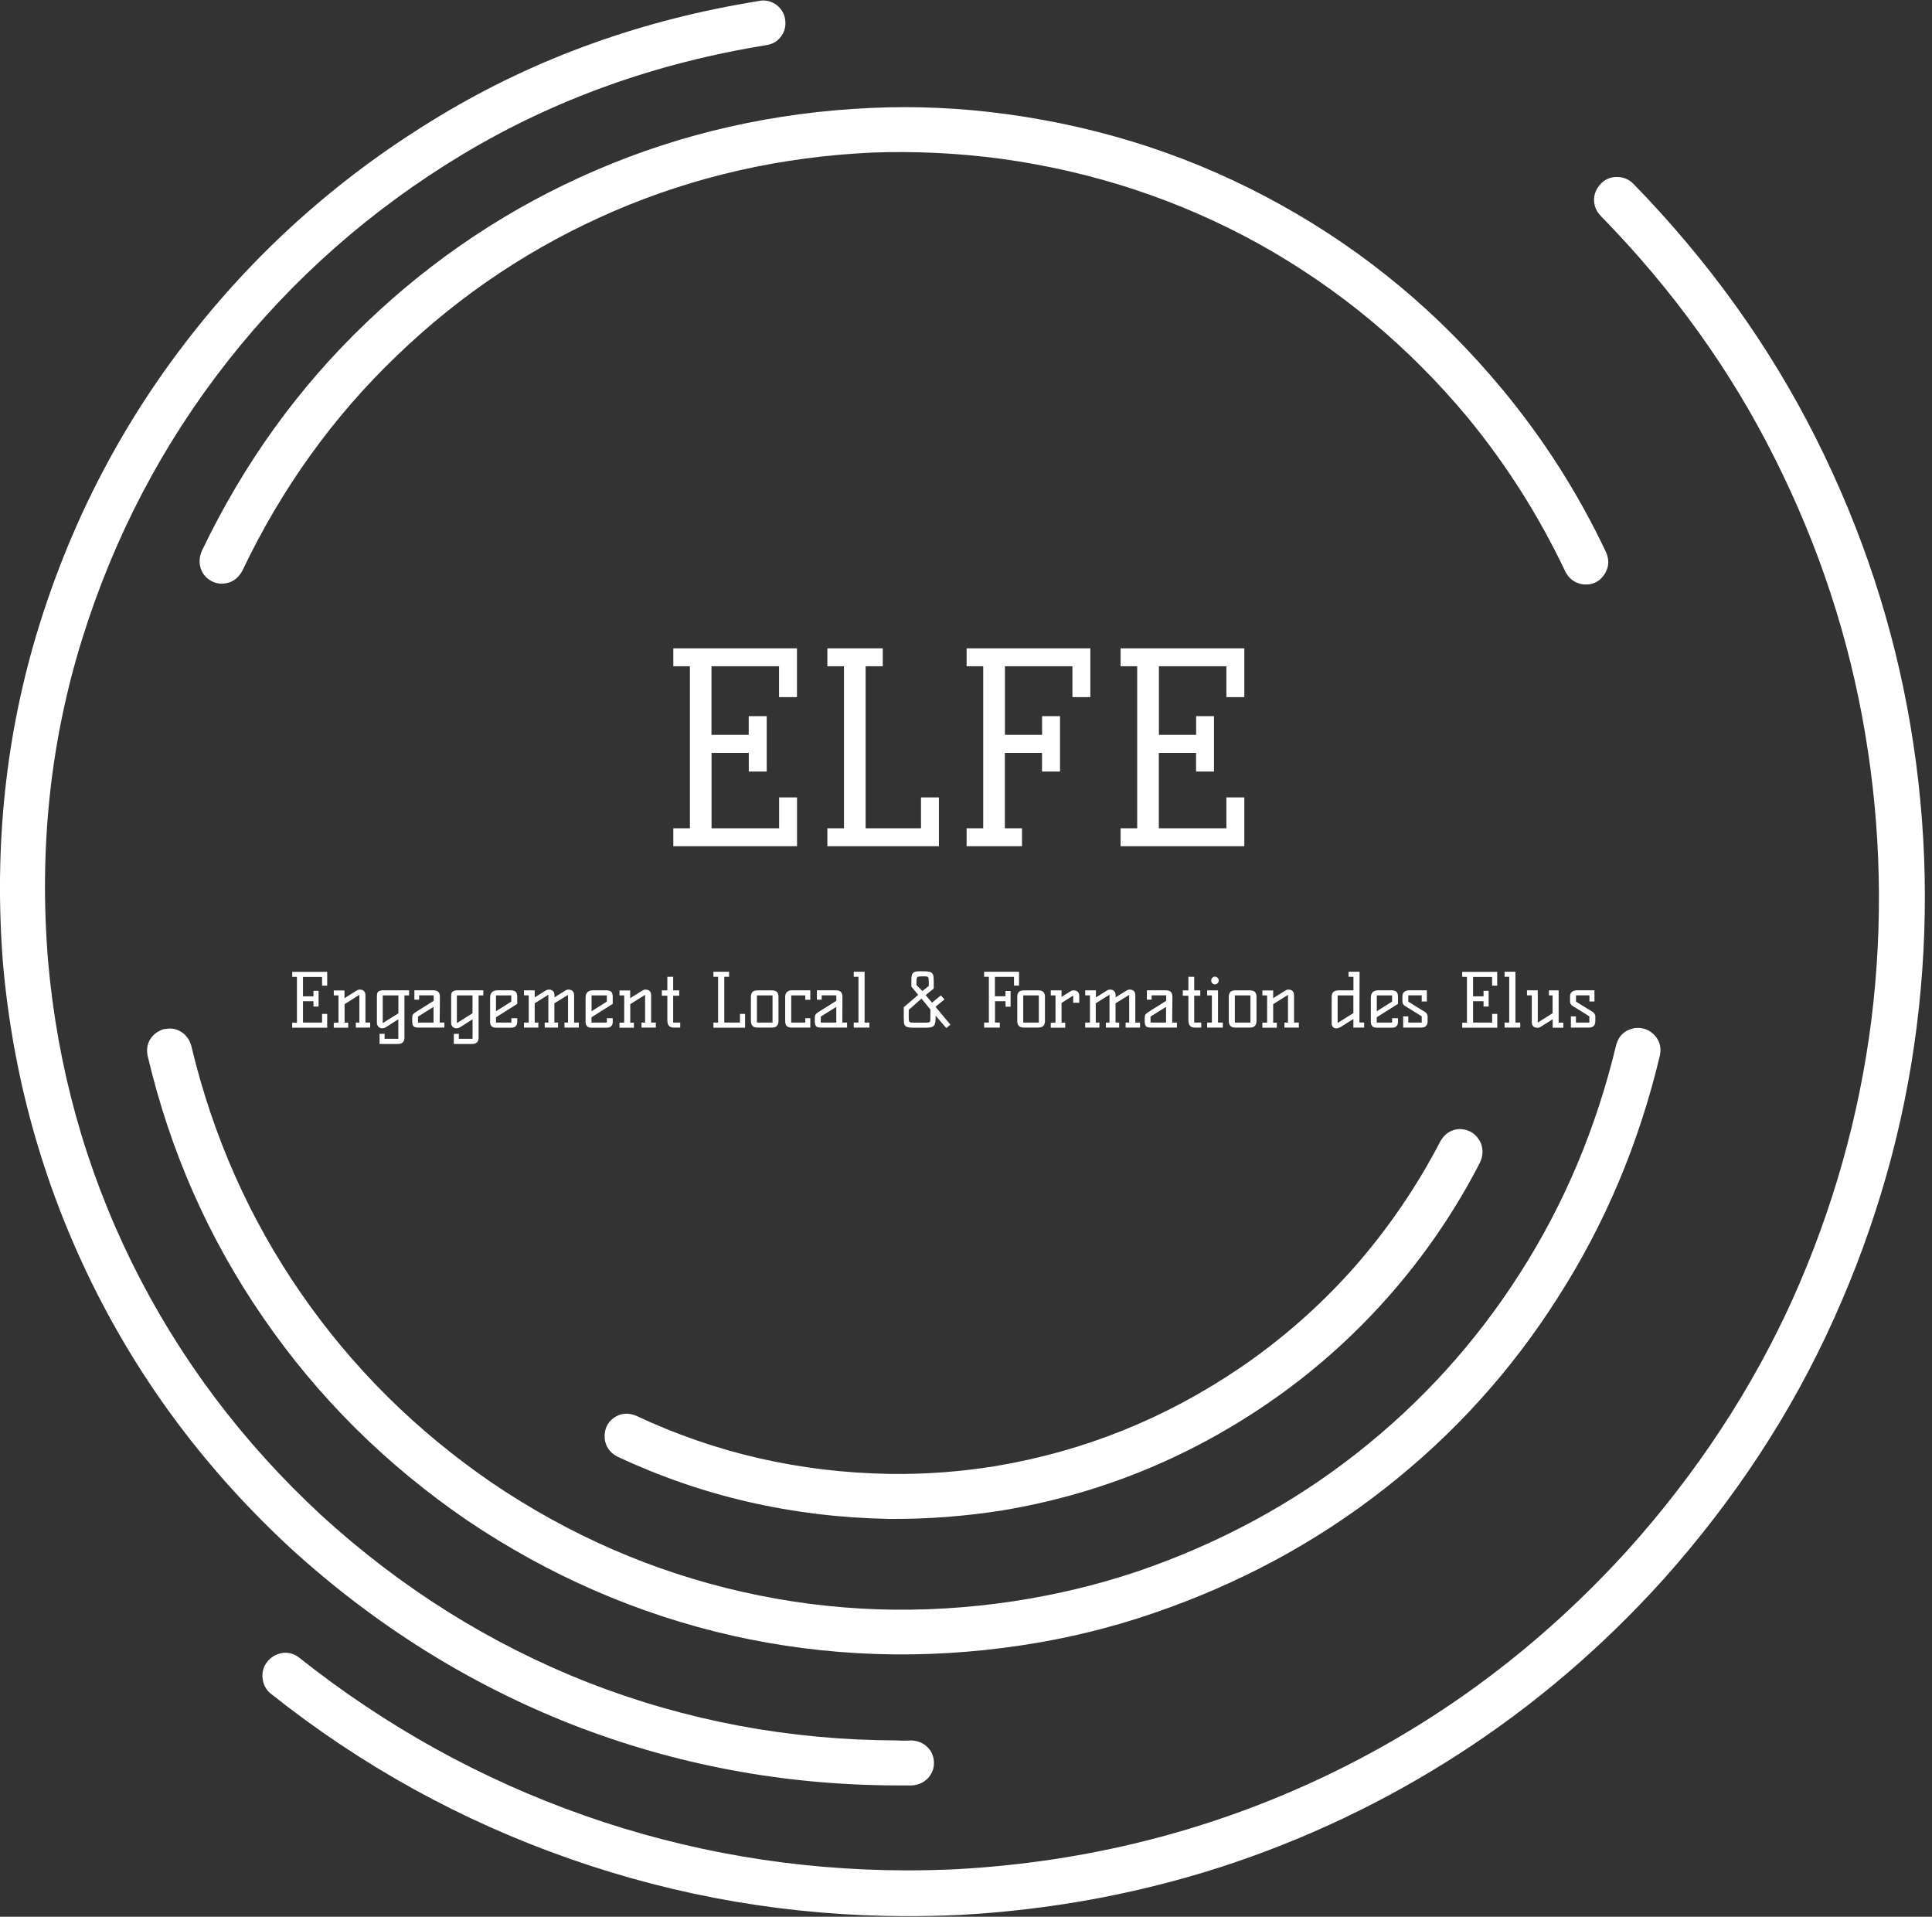 <?xml version="1.0" encoding="utf-8"?>
<!-- Generator: Adobe Illustrator 25.1.0, SVG Export Plug-In . SVG Version: 6.00 Build 0)  -->
<svg version="1.1"
	 id="svg2" xmlns:cc="http://creativecommons.org/ns#" xmlns:dc="http://purl.org/dc/elements/1.1/" xmlns:rdf="http://www.w3.org/1999/02/22-rdf-syntax-ns#" xmlns:svg="http://www.w3.org/2000/svg"
	 xmlns="http://www.w3.org/2000/svg" xmlns:xlink="http://www.w3.org/1999/xlink" x="0px" y="0px" viewBox="0 0 332 329.3"
	 style="enable-background:new 0 0 332 329.3;" xml:space="preserve">
<rect x="0" y="0" width="332" height="329.3" fill="#333333" stroke="none"/>
<style type="text/css">
	.st0{fill-rule:evenodd;clip-rule:evenodd;fill:#FFFFFF;}
</style>
<g id="g10" transform="matrix(1.333,0,0,-1.333,0,329.333)">
	<g id="g12" transform="scale(0.1)">
		<path id="path14" class="st0" d="M1155.4,169.5c-145.3,0.4-284.6,26.5-418,78.5c-133,52.3-253.6,127.8-362,226.5
			c-108,99.7-193.7,213.8-257,342.5C55.1,945.7,16.9,1082.7,3.9,1228c-12,152,3.5,297.3,46.5,436c43,138.4,108.8,263.9,197.5,376.5
			c88.7,112.7,195.2,206.3,319.5,281c124,74.7,261.4,124,412,148c1.3,0.4,2.8,0.5,4.5,0.5c6.3,0,12.1-2,17.5-6
			c6.6-5.3,10.3-12.1,11-20.5c0.7-7.7-1.3-14.5-6-20.5c-4.3-5.7-10.4-9.2-18-10.5c-143-23-273.5-69.8-391.5-140.5
			c-118-71-219.2-160-303.5-267c-84-107-146.5-226.3-187.5-358c-41-131.6-55.7-269.7-44-414c12-138,48.2-268.2,108.5-390.5
			c60.4-122,141.7-230.4,244-325c103-94,217.7-165.8,344-215.5c126.7-49.3,259.2-74.1,397.5-74.5c6.3-0.4,12.7-0.4,19,0
			c7.7-0.4,14.2-2.9,19.5-7.5c5.7-5,8.8-11.3,9.5-19c0.7-8.4-1.8-15.7-7.5-22c-5.7-6-12.7-9.1-21-9.5c-6.6,0-13.2,0-19.5,0
			C1155.6,169.5,1155.4,169.5,1155.4,169.5"/>
		<path id="path16" class="st0" d="M1316.5,350c-126.3-19-250.5-14.8-372.5,12.5C822.3,390.2,708.4,439.6,602.4,511
			c-104.7,71.6-192.2,158.5-262.5,260.5c-70.7,102.3-120.5,215-149.5,338c-1.6,7.3-0.8,14.2,2.5,20.5c3.7,6.3,9,10.8,16,13.5
			c1.6,0.7,3.3,1,5,1c7,1.3,13.7,0,20-4c6.6-4.3,11-10.7,13-19c27.7-115.7,74.7-221.5,141-317.5c66.3-96,148.7-177.7,247-245
			c99.7-67.3,207-114,322-140c114.7-26,231.5-30,350.5-12c55,8.4,108.7,21.3,161,39c103.7,35.7,197.2,86.1,280.5,151.5
			c83.3,65.4,153.5,142.7,210.5,232c57,89,98.3,187,124,294c3.3,12.3,11.2,19.6,23.5,22c10.3,1.3,19-1.7,26-9c6.7-7.3,9-16,7-26
			c-27-113.4-70.8-217.4-131.5-312c-60.3-95-134.8-177.2-223.5-246.5c-88.3-69.3-187.7-122.8-298-160.5
			C1431.6,372.5,1374.8,358.7,1316.5,350"/>
		<path id="path18" class="st0" d="M1909,997.5c-5.4,11.3-14.2,17.3-26.5,18c-11.6-0.3-20.3-5.9-26-16.5
			c-30.4-58.3-67.2-112.1-110.5-161.5c-43.7-49.3-92.7-92.5-147-129.5c-96.7-65.7-202-108-316-127c-45.3-7.3-90.8-10.7-136.5-10
			c-115.7,2-224.5,27-326.5,75c-10.7,4.3-20.3,3.3-29-3c-8.3-6-12.2-14.9-11.5-26.5c1.3-10.3,6.6-18,16-23
			c109.3-51.4,226.2-78.2,350.5-80.5c49-0.4,97.8,3.3,146.5,11c122.3,20.4,235.4,65.7,339,136c58.3,39.6,110.8,85.8,157.5,138.5
			c46.6,52.7,86.2,110.3,118.5,173C1911.8,979.8,1912.3,988.5,1909,997.5 M312.4,1735c50.7,106.3,117.2,198.8,199.5,277.5
			c82,79,175.2,141,279.5,186c104.6,45,215.8,70.1,333.5,75.5c55,2,110.2-0.7,165.5-8c119-16.4,230-53,333-110
			c103-57.4,192.8-132.2,269.5-224.5c49.7-60.7,91.3-126.5,125-197.5c4.7-9.3,12.2-14.8,22.5-16.5c11.3-1.3,20.4,2.5,27,11.5
			c6.7,9.3,7.7,19.3,3,30c-35.7,75.4-80,145-133,209c-81.3,98.3-176.6,177.8-286,238.5c-109,60.7-226.8,99.7-353.5,117
			c-58.7,8-117.2,10.7-175.5,8c-124.7-5.7-242.5-32.3-353.5-80c-110.7-47.6-209.5-113.2-296.5-196.5c-87.3-83.3-158-181.3-212-294
			c-4-9-4.1-17.7-0.5-26c3.7-7.7,9.7-12.8,18-15.5c1.3-0.3,2.9-0.7,4.5-1C295.8,1717.5,305.8,1723,312.4,1735 M1168.4,1
			c-149.7,0.3-294.3,25-434,74c-140,49-268.4,119.8-385,212.5c-6.7,5.4-10.3,12.3-11,21c-0.7,8.3,1.8,15.7,7.5,22
			c5.7,6,12.5,9.3,20.5,10h1.5c6.7,0,12.7-2.2,18-6.5c111.7-88.6,234.3-156.5,368-203.5c133.3-46.7,271.5-70.2,414.5-70.5
			c21.3,0,42.8,0.5,64.5,1.5c168.4,9.3,326.5,49.2,474.5,119.5c148,70.3,278.7,168,392,293c88.6,99,159.1,206.4,211.5,322
			c52,116,85.8,235.8,101.5,359.5c15.4,123.7,12.7,247-8,370c-20.7,123-59.5,241.2-116.5,354.5c-56.6,113.3-131.5,217.5-224.5,312.5
			c-5.4,5.7-8.2,12.3-8.5,20c0,7.7,2.7,14.5,8,20.5c5.4,6,12,9.1,20,9.5h2c8,0,15-3,21-9c97-99.7,175.4-208.9,235-327.5
			c59.6-118.7,100.4-242.3,122-371c21.7-128.7,24.3-257.9,8-387.5c-16.3-129.3-51.8-254.6-106.5-376c-54.3-121-128-233.5-221-337.5
			c-78.7-87-166-161.5-262-223.5c-96-62-198.4-110.7-307-146c-108.7-35-221.5-55.7-338.5-62C1213.3,1.5,1190.8,1,1168.4,1"/>
		<path id="path20" class="st0" d="M965.3,1547.6h23.1v-71.4h-23.1v24.1h-48v-97.2h87.1v39.8h23.1V1380H868v23.1h21.4v208.8H868
			v23.1h159.4v-62.9h-23.1v39.8h-87.1v-88.4h48V1547.6z M1066.6,1380v23.1h21.4v208.8h-21.4v23.1h71.4v-23.1h-22.1v-208.8h71.4v39.8
			h23.1V1380H1066.6z M1343.3,1476.2v24.1h-47.9v-97.2h22.1V1380h-71.4v23.1h21.4v208.8h-21.4v23.1h159.5v-62.9h-23.1v39.8h-87
			v-88.4h47.9v24.1h23.1v-71.4H1343.3z M1541.9,1547.6h23.1v-71.4h-23.1v24.1h-48v-97.2h87.1v39.8h23.1V1380h-159.5v23.1h21.4v208.8
			h-21.4v23.1h159.5v-62.9H1581v39.8H1494v-88.4h48V1547.6z"/>
		<path id="path22" class="st0" d="M404.1,1193.6h6.6v-20.2h-6.6v6.8h-13.5v-27.5h24.6v11.2h6.6v-17.8h-45.1v6.5h6.1v59h-6.1v6.5
			h45.1v-17.8h-6.6v11.2h-24.6v-25h13.5V1193.6z M463.6,1195.2c5,0,7.5-2.5,7.5-7.4v-35.1h6.1v-6.5h-18.5v6.5h4.6v35.7l-19.1-12
			v-23.8h4.7v-6.5h-18.6v6.5h6.1v35.1h-6.1v6.4h13.8v-10l15.9,10C461.2,1194.8,462.3,1195.2,463.6,1195.2L463.6,1195.2z
			 M527.5,1187.7h-6.1v-54.3c0-2.7-0.7-4.7-2-6.1c-1.3-1.4-3.6-2.2-6.9-2.2h-23.2v13.1h6.5v-6.4h17.7v25.1l-16.4-10.4
			c-1.4-0.8-2.9-1.2-4.6-1.2c-1.7,0-3.2,0.7-4.6,2c-1.3,1.3-2,2.9-2,4.8v33.7c0,3.2,0.4,5.2,1.2,6.2c1.4,1.5,3.7,2.3,6.9,2.3h33.4
			V1187.7z M513.6,1164.6v23.1h-20.2V1152L513.6,1164.6z M566.8,1152.7h6.1v-6.5h-33.4c-3.3,0-5.5,0.6-6.6,1.9
			c-1,1.2-1.5,3.4-1.5,6.6v3.6c0,2.3,0.3,3.9,0.9,4.7c0.8,1.2,2.7,2.7,5.7,4.5l21.1,13.2v7.1h-18.8v-5.6h-6.1v12.1h24
			c3.3,0,5.6-0.7,6.9-2.1c1.3-1.4,2-3.5,2-6.2L566.8,1152.7z M558.9,1152.7v20.2l-20-12.5v-7.7H558.9z M623.1,1187.7H617v-54.3
			c0-2.7-0.7-4.7-2-6.1c-1.3-1.4-3.6-2.2-6.9-2.2H585v13.1h6.5v-6.4h17.7v25.1l-16.4-10.4c-1.4-0.8-3-1.2-4.6-1.2
			c-1.7,0-3.2,0.7-4.6,2c-1.4,1.3-2,2.9-2,4.8v33.7c0,3.2,0.4,5.2,1.2,6.2c1.4,1.5,3.7,2.3,6.9,2.3h33.4V1187.7z M609.1,1164.6v23.1
			H589V1152L609.1,1164.6z M631.8,1153.2v31.6c0,6.3,3.3,9.5,9.9,9.5h16.2c3.1,0,5.4-0.6,6.8-1.8c1.4-1.2,2.1-3.5,2.1-6.8v-8.9
			l-27.4-17.3v-6.8h19.8v5.6h7.6v-5.1c0-1.9-0.6-3.6-1.8-5c-1.2-1.4-3.2-2.1-5.9-2.1h-19.7c-2.7,0-4.7,0.7-5.9,2.1
			C632.3,1149.6,631.8,1151.3,631.8,1153.2L631.8,1153.2z M639.4,1187.7v-20.4l19.7,12.4v8H639.4z M732.6,1195.2
			c5,0,7.5-2.5,7.5-7.4v-35.1h6.1v-6.5h-18.5v6.5h4.6v35.7l-17.6-10.9v-24.8h4.7v-6.5h-17.2v6.5h4.6l0.1,0.4v35.5l-17.6-11.1v-24.8
			h4.7v-6.5h-18.5v6.5h6.1v35.1h-6.1v6.4h13.8v-9.1l14.5,9.1c1.1,0.6,2.2,1,3.5,1c5,0,7.5-2.5,7.5-7.4v-2.6l14.4,9
			C730.2,1194.8,731.3,1195.2,732.6,1195.2L732.6,1195.2z M754.9,1153.2v31.6c0,6.3,3.3,9.5,9.9,9.5h16.2c3.1,0,5.4-0.6,6.8-1.8
			c1.4-1.2,2.1-3.5,2.1-6.8v-8.9l-27.4-17.3v-6.8h19.8v5.6h7.6v-5.1c0-1.9-0.6-3.6-1.8-5c-1.2-1.4-3.2-2.1-5.9-2.1h-19.7
			c-2.8,0-4.7,0.7-5.9,2.1C755.5,1149.6,754.9,1151.3,754.9,1153.2L754.9,1153.2z M762.6,1187.7v-20.4l19.7,12.4v8H762.6z
			 M831.9,1195.2c5,0,7.5-2.5,7.5-7.4v-35.1h6.1v-6.5H827v6.5h4.6v35.7l-19.1-12v-23.8h4.7v-6.5h-18.6v6.5h6.1v35.1h-6.1v6.4h13.8
			v-10l16,10C829.4,1194.8,830.6,1195.2,831.9,1195.2L831.9,1195.2z M860.3,1211.7h7.5v-17.5h7.8v-6.9h-7.8v-34.6h9.1v-6.5h-8.1
			c-2.9,0-5,0.7-6.4,2.3c-1.4,1.5-2.1,4.1-2.1,7.7v31.1h-7.1v6.9h7.1L860.3,1211.7z M919.7,1146.2v6.5h6v59h-6v6.5h20.2v-6.5h-6.2
			v-59h20.2v11.2h6.6v-17.8H919.7z M994.7,1146.2h-17.8c-3.2,0-5.5,0.7-6.9,2.3c-1.3,1.5-2,3.6-2,6.3v30.9c0,2.6,0.6,4.7,1.8,6.2
			c1.2,1.6,3.6,2.3,7.1,2.3h17.8c3.5,0,5.9-0.8,7.1-2.3c1.2-1.6,1.8-3.6,1.8-6.2v-30.9c0-2.7-0.7-4.8-2-6.3
			C1000.3,1146.9,998,1146.2,994.7,1146.2z M975.8,1152.7h20.1v35h-20.1L975.8,1152.7z M1044.6,1158.3v-12.1h-24
			c-4.6,0-7.3,1.7-8,5.2c-0.2,1-0.4,2.1-0.4,3.3v31.1c0,2.7,0.8,4.8,2.3,6.3c1.5,1.5,3.8,2.2,6.9,2.2h23.2v-12.2h-6.5v5.6H1020v-35
			h18.1v5.6L1044.6,1158.3z M1085.9,1152.7h6.1v-6.5h-33.4c-3.3,0-5.5,0.6-6.6,1.9c-1,1.2-1.6,3.4-1.6,6.6v3.6
			c0,2.3,0.3,3.9,0.9,4.7c0.8,1.2,2.7,2.7,5.7,4.5l21.1,13.2v7.1h-18.8v-5.6h-6.2v12.1h24c3.3,0,5.6-0.7,6.9-2.1
			c1.3-1.4,2-3.5,2-6.2L1085.9,1152.7z M1078.1,1152.7v20.2l-20-12.5v-7.7H1078.1z M1114.6,1218.2v-65.5h6.2v-6.5h-20.2v6.5h6.1v59
			h-6.1v6.5H1114.6z M1225.2,1150l-5.3-4.4l-13.8,16.1v-3.6c0-4.5-0.6-7.5-1.9-9.1c-1.5-1.9-4.6-2.9-9.2-2.9h-18.4
			c-5.4,0-8.7,0.9-10,2.8c-0.7,1-1.2,2.4-1.3,4.1c-0.1,1.7-0.2,3.9-0.2,6.6v12.9l18.6,15.9l-8.8,10.6v7.8c0,4.6,0.4,7.5,1.3,8.8
			c0.9,1.2,2,2.1,3.4,2.5c1.4,0.5,3.3,0.7,5.7,0.7h6.2c5.4,0,8.9-0.9,10.4-2.8c0.8-1,1.3-2.4,1.5-4.1c0.2-1.8,0.3-3.9,0.3-6.6v-8.8
			l-10.4-8.4l8.2-9.8l11.4,9.4l4.6-5.2l-11.5-9.5L1225.2,1150z M1181.4,1201.1l7.7-7.8l8.2,6.6v5.6c0,3-0.2,4.8-0.7,5.4
			c-0.4,0.6-1.1,1-1.8,1.1c-0.8,0.2-1.8,0.2-3.2,0.2h-4.1c-2.6,0-4.2-0.3-4.8-0.9c-0.6-0.6-0.9-1.2-1-2.1c-0.1-0.8-0.2-1.8-0.2-3
			L1181.4,1201.1z M1177.6,1152.6h16.2c2.6,0,4.2,0.3,4.7,0.9c0.5,0.6,0.7,1.2,0.8,2c0.1,0.7,0.1,1.8,0.1,3v11l-11.5,14.1
			l-16.4-14.6v-9.6c0-3,0.2-4.8,0.7-5.4c0.5-0.7,1.2-1.1,2-1.2C1175,1152.7,1176.2,1152.6,1177.6,1152.6L1177.6,1152.6z
			 M1296.3,1173.4v6.8h-13.6v-27.5h6.2v-6.5h-20.2v6.5h6.1v59h-6.1v6.5h45v-17.8h-6.5v11.2h-24.6v-25h13.6v6.8h6.6v-20.2H1296.3z
			 M1338.1,1146.2h-17.8c-3.3,0-5.6,0.7-6.9,2.3c-1.4,1.5-2,3.6-2,6.3v30.9c0,2.6,0.6,4.7,1.8,6.2c1.2,1.6,3.6,2.3,7.2,2.3h17.8
			c3.5,0,5.9-0.8,7.1-2.3c1.2-1.6,1.8-3.6,1.8-6.2v-30.9c0-2.7-0.7-4.8-2-6.3C1343.6,1146.9,1341.3,1146.2,1338.1,1146.2
			L1338.1,1146.2z M1319.1,1152.7h20.1v35h-20.1L1319.1,1152.7z M1383.8,1194.2c5,0,7.5-2.5,7.5-7.4v-8.6h-7.8v9.3l-15-9.5v-25.4
			h4.7v-6.5h-18.6v6.5h6.1v35.1h-6.1v6.5h13.9v-8.4l11.8,7.4C1381.3,1193.9,1382.5,1194.2,1383.8,1194.2z M1456.1,1195.2
			c5,0,7.5-2.5,7.5-7.4v-35.1h6.1v-6.5h-18.6v6.5h4.6v35.7l-17.6-10.9v-24.8h4.7v-6.5h-17.2v6.5h4.6l0.1,0.4v35.5l-17.7-11.1v-24.8
			h4.7v-6.5H1399v6.5h6.1v35.1h-6.1v6.4h13.8v-9.1l14.5,9.1c1,0.6,2.2,1,3.4,1c5,0,7.5-2.5,7.5-7.4v-2.6l14.4,9
			C1453.7,1194.8,1454.8,1195.2,1456.1,1195.2L1456.1,1195.2z M1511.1,1152.7h6.1v-6.5h-33.4c-3.3,0-5.5,0.6-6.6,1.9
			c-1,1.2-1.5,3.4-1.5,6.6v3.6c0,2.3,0.3,3.9,0.9,4.7c0.8,1.2,2.7,2.7,5.7,4.5l21.1,13.2v7.1h-18.8v-5.6h-6.1v12.1h24
			c3.3,0,5.6-0.7,6.9-2.1c1.3-1.4,2-3.5,2-6.2L1511.1,1152.7z M1503.2,1152.7v20.2l-20-12.5v-7.7H1503.2z M1532,1211.7h7.5v-17.5
			h7.8v-6.9h-7.8v-34.6h9.1v-6.5h-8.1c-2.8,0-5,0.7-6.4,2.3c-1.4,1.5-2.1,4.1-2.1,7.7v31.1h-7.2v6.9h7.2V1211.7z M1570.2,1194.2
			v-41.5h6.2v-6.5h-20.2v6.5h6.1v35h-6.1v6.5H1570.2z M1566.3,1211.9c1.3,0,2.5-0.5,3.4-1.5c0.9-1,1.4-2.2,1.4-3.6
			c0-1.4-0.5-2.5-1.4-3.4c-0.9-0.9-2.1-1.4-3.5-1.4c-1.4,0-2.5,0.5-3.4,1.4c-0.9,0.9-1.4,2.1-1.4,3.4c0,1.4,0.5,2.6,1.4,3.6
			C1563.8,1211.4,1564.9,1211.9,1566.3,1211.9z M1610.8,1146.2h-17.8c-3.3,0-5.6,0.7-6.9,2.3c-1.4,1.5-2,3.6-2,6.3v30.9
			c0,2.6,0.6,4.7,1.8,6.2c1.2,1.6,3.6,2.3,7.2,2.3h17.8c3.5,0,5.9-0.8,7.1-2.3c1.2-1.6,1.8-3.6,1.8-6.2v-30.9c0-2.7-0.7-4.8-2-6.3
			C1616.4,1146.9,1614.1,1146.2,1610.8,1146.2L1610.8,1146.2z M1591.9,1152.7h20.1v35h-20.1L1591.9,1152.7z M1660.7,1195.2
			c5,0,7.5-2.5,7.5-7.4v-35.1h6.2v-6.5h-18.6v6.5h4.6v35.7l-19.1-12v-23.8h4.7v-6.5h-18.6v6.5h6.1v35.1h-6.1v6.4h13.9v-10l15.9,10
			C1658.2,1194.8,1659.4,1195.2,1660.7,1195.2L1660.7,1195.2z M1752.5,1152.8h6.1v-6.6h-13.9v11.1l-16.6-10.5c-2-1-3.9-1.6-5.6-1.6
			s-3.2,0.7-4.2,1.9c-1.1,1.2-1.6,2.7-1.6,4.4v33.6c0,2.9,0.5,5,1.4,6.1c1.5,2,3.9,3,7.3,3h19.4v17.5h-6.3v6.5h14.2L1752.5,1152.8z
			 M1744.7,1164.9v22.8h-20.3v-35.5L1744.7,1164.9z M1767.2,1153.2v31.6c0,6.3,3.3,9.5,9.9,9.5h16.2c3.2,0,5.4-0.6,6.8-1.8
			c1.4-1.2,2.1-3.5,2.1-6.8v-8.9l-27.4-17.3v-6.8h19.8v5.6h7.6v-5.1c0-1.9-0.6-3.6-1.8-5c-1.2-1.4-3.2-2.1-5.9-2.1h-19.7
			c-2.7,0-4.7,0.7-5.9,2.1C1767.9,1149.6,1767.2,1151.3,1767.2,1153.2L1767.2,1153.2z M1774.9,1187.7v-20.4l19.7,12.4v8H1774.9z
			 M1840.4,1160.6v-5.9c0-5.7-2.7-8.5-8.2-8.5h-23.3v14.5h6.6v-8h17.3v8l-15.8,9.9c-1.6,1-3,1.8-4.1,2.5c-1.1,0.6-2.1,1.3-2.9,1.9
			c-1.4,1.3-2.1,3-2.1,5.2v5.5c0,2.7,0.5,4.5,1.4,5.6c1.7,2,4.3,3,7.7,3h22.4v-14.4h-6.6v7.9h-17.3v-8.1l16.3-10.2
			c1.3-0.8,2.5-1.5,3.6-2.1c1.1-0.6,2-1.2,2.7-1.9C1839.6,1164.1,1840.3,1162.5,1840.4,1160.6L1840.4,1160.6z M1912.5,1193.6h6.6
			v-20.2h-6.6v6.8H1899v-27.5h24.6v11.2h6.6v-17.8H1885v6.5h6.1v59h-6.1v6.5h45.1v-17.8h-6.6v11.2H1899v-25h13.5V1193.6z
			 M1953.6,1218.2v-65.5h6.2v-6.5h-20.2v6.5h6v59h-6v6.5H1953.6z M1982.2,1146c-5,0-7.5,2.5-7.5,7.4v34.4h-6.2v6.5h13.9v-41.6
			l19.1,12v23h-4.7v6.5h12.5v-41.6h6.1v-6.5h-13.8v10.8l-16-10C1984.6,1146.3,1983.4,1146,1982.2,1146L1982.2,1146z M2056.6,1160.6
			v-5.9c0-5.7-2.8-8.5-8.3-8.5h-23.2v14.5h6.5v-8h17.3v8l-15.8,9.9c-1.6,1-3,1.8-4.1,2.5c-1.1,0.6-2.1,1.3-2.9,1.9
			c-1.4,1.3-2.1,3-2.1,5.2v5.5c0,2.7,0.5,4.5,1.4,5.6c1.7,2,4.3,3,7.7,3h22.4v-14.4h-6.5v7.9h-17.3v-8.1l16.4-10.2
			c1.3-0.8,2.5-1.5,3.6-2.1c1.1-0.6,1.9-1.2,2.6-1.9C2055.8,1164.1,2056.6,1162.5,2056.6,1160.6L2056.6,1160.6z"/>
	</g>
</g>
</svg>

